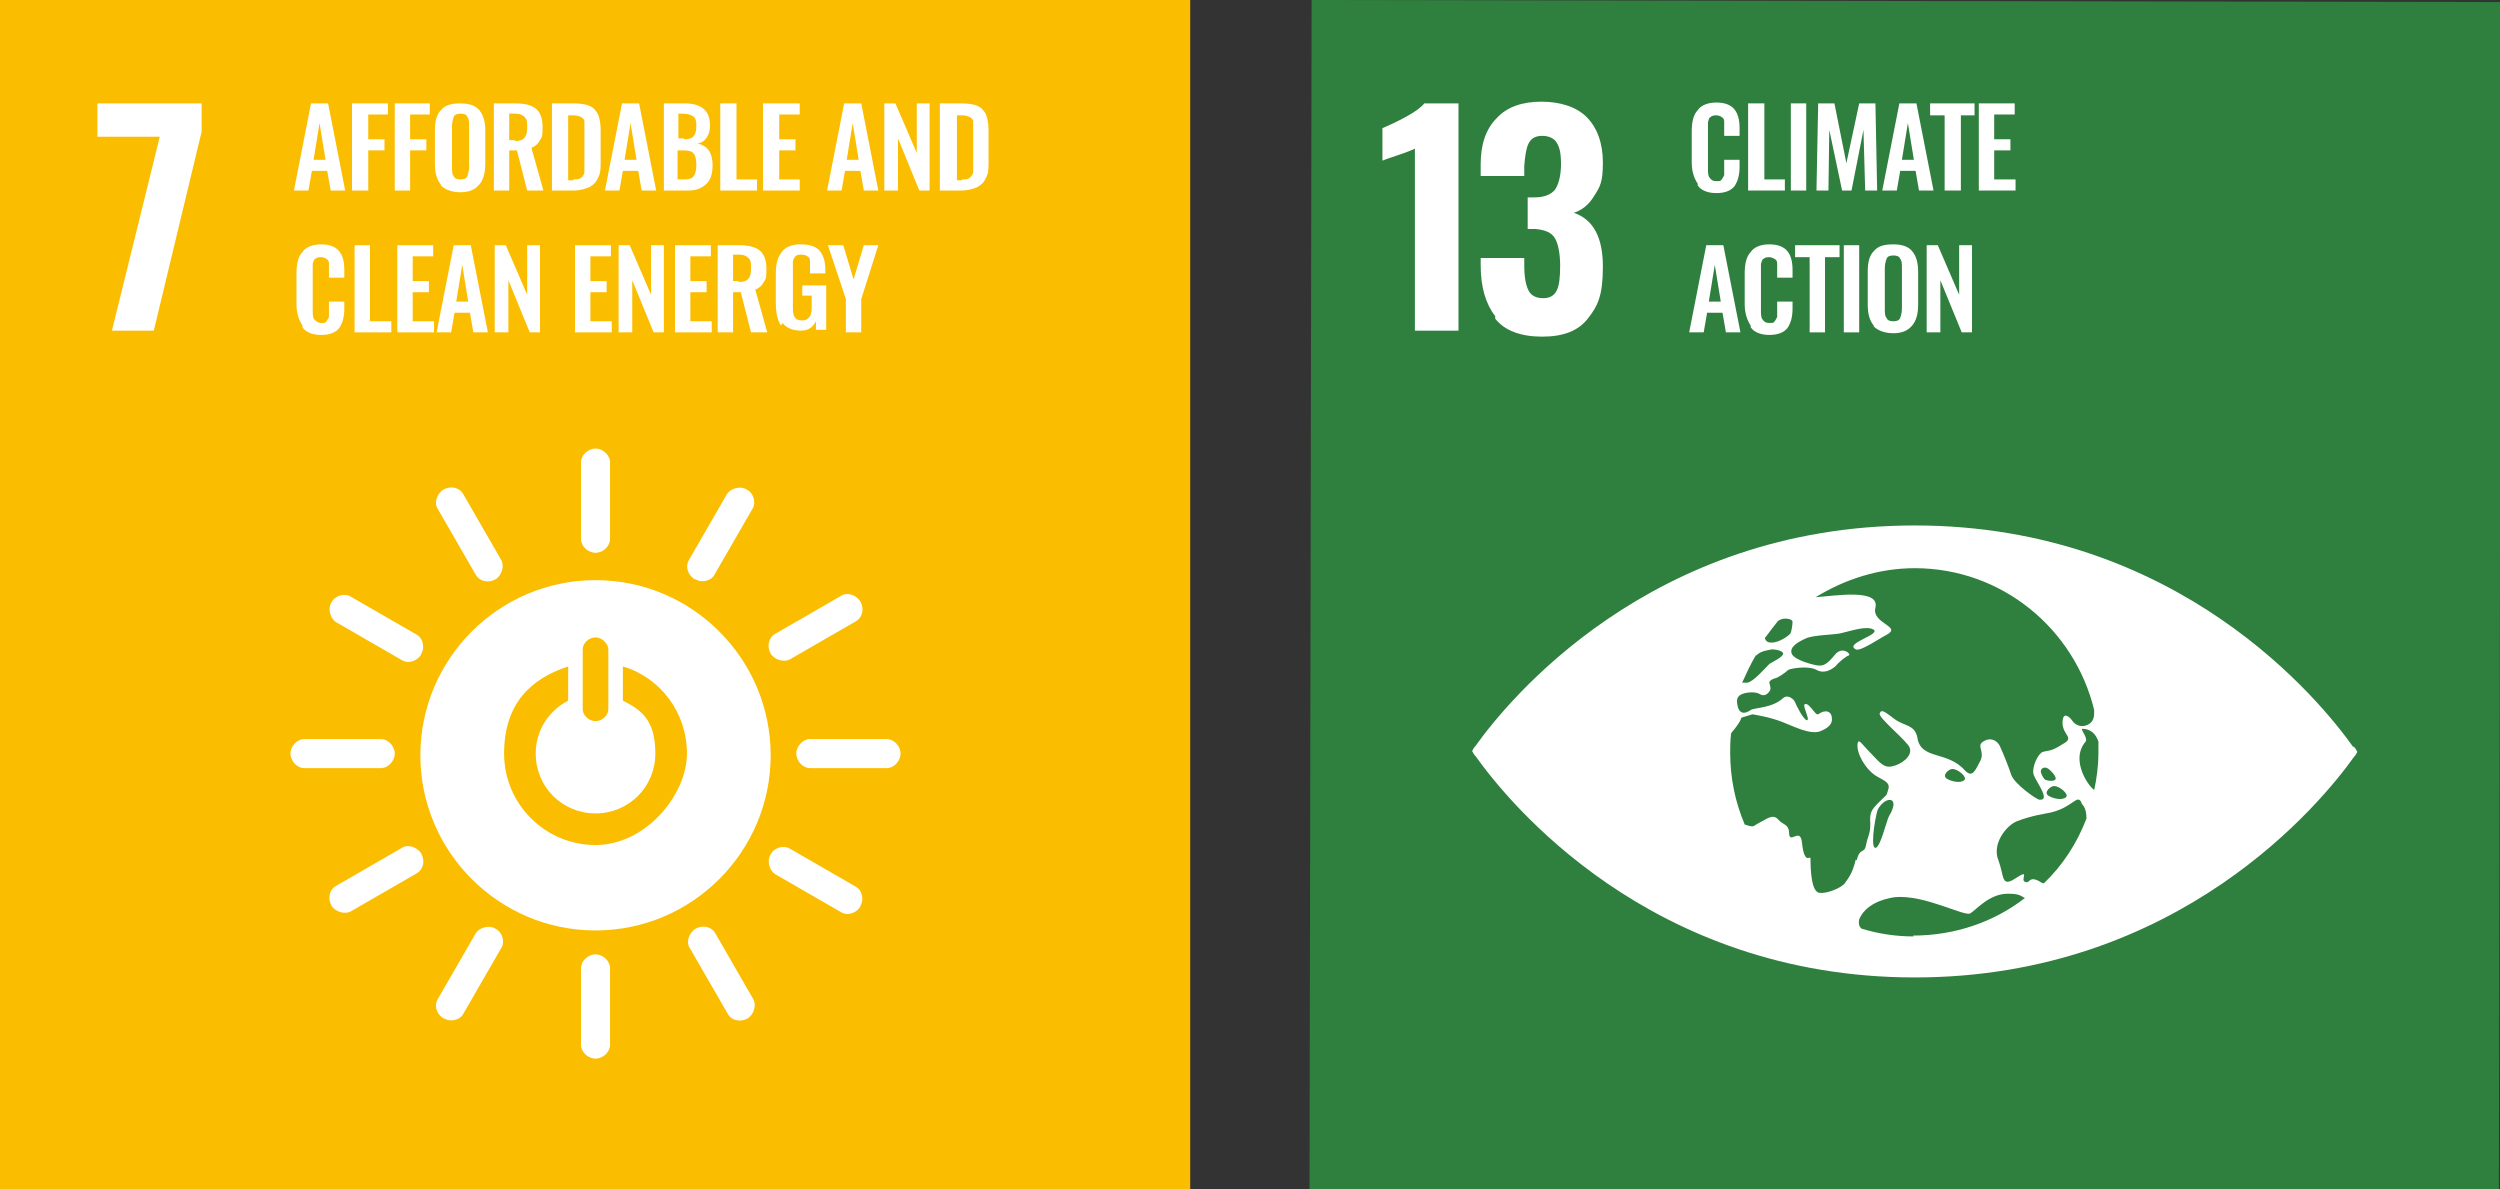 <?xml version="1.0" encoding="UTF-8"?>
<svg xmlns="http://www.w3.org/2000/svg" version="1.1" viewBox="0 0 292.6 139.2">
  <rect x="0" y="0" width="292.6" height="139.2" fill="#333333" stroke="none"/>
  <defs>
    <style>
      .cls-1 {
        fill: #2f803e;
      }

      .cls-2 {
        fill: #fff;
      }

      .cls-3 {
        fill: #fabd00;
      }
    </style>
  </defs>
  <!-- Generator: Adobe Illustrator 28.7.10, SVG Export Plug-In . SVG Version: 1.2.0 Build 236)  -->
  <g>
    <g id="_レイヤー_2">
      <g>
        <g>
          <rect class="cls-1" x="153.4" y="0" width="139.2" height="139.2" transform="translate(153 292.6) rotate(-89.9)"/>
          <path class="cls-2" d="M165.6,17.4c-.2.1-.9.4-2.1.8-.9.3-1.5.5-1.7.6v-3.8c.7-.3,1.6-.7,2.7-1.3,1.1-.6,1.8-1.1,2.2-1.6h4v26.6h-5.1v-21.3Z"/>
          <path class="cls-2" d="M175,37c-1.1-1.4-1.7-3.4-1.7-5.9v-.9h5.1v.9c0,1.4.2,2.3.5,2.9.3.6.9.9,1.7.9s1.3-.3,1.6-.9c.3-.6.4-1.6.4-2.9s-.2-2.5-.6-3.2c-.4-.7-1.2-1-2.3-1.1,0,0-.4,0-.9,0v-3.7h.8c1.1,0,1.9-.3,2.4-.9.4-.6.7-1.6.7-3s-.2-2-.5-2.5c-.3-.5-.9-.8-1.7-.8s-1.3.3-1.6.9c-.3.6-.4,1.5-.5,2.6v1.2h-5.1v-1.4c0-2.3.6-4.1,1.9-5.4,1.2-1.3,3-1.9,5.2-1.9s4.1.6,5.3,1.8c1.2,1.2,1.9,3,1.9,5.3s-.3,2.8-1,3.9c-.6,1-1.4,1.7-2.4,2,2.3.8,3.4,2.9,3.4,6.3s-.6,4.6-1.7,6c-1.1,1.5-2.9,2.2-5.4,2.2s-4.4-.7-5.5-2.1"/>
          <path class="cls-2" d="M198.7,21.5c-.4-.6-.7-1.4-.7-2.5v-3.6c0-1.1.2-2,.7-2.5.4-.6,1.2-.9,2.2-.9s1.7.3,2.1.8.6,1.2.6,2.2v.9h-1.8v-.9c0-.4,0-.6,0-.8s-.1-.4-.3-.5c-.1-.1-.4-.2-.6-.2s-.5,0-.7.2c-.2.1-.2.3-.3.6,0,.2,0,.5,0,.9v4.4c0,.6,0,1,.2,1.2.2.3.4.4.8.4s.5,0,.6-.2c.1-.1.2-.3.3-.5,0-.2,0-.5,0-.9v-.9h1.8v.8c0,1-.2,1.7-.6,2.3-.4.5-1.1.8-2.1.8s-1.8-.3-2.2-.9"/>
          <polygon class="cls-2" points="204.6 12.1 206.5 12.1 206.5 21 208.9 21 208.9 22.3 204.6 22.3 204.6 12.1"/>
          <rect class="cls-2" x="209.6" y="12.1" width="1.8" height="10.2"/>
          <polygon class="cls-2" points="212.8 12.1 214.7 12.1 216.1 19.1 217.6 12.1 219.5 12.1 219.7 22.3 218.3 22.3 218.1 15.2 216.7 22.3 215.6 22.3 214.1 15.2 214 22.3 212.6 22.3 212.8 12.1"/>
          <path class="cls-2" d="M224,18.7l-.7-4.3-.7,4.3h1.4ZM222.3,12.1h2l2,10.2h-1.7l-.4-2.3h-1.8l-.4,2.3h-1.7l2-10.2Z"/>
          <polygon class="cls-2" points="227.6 13.5 225.9 13.5 225.9 12.1 231.1 12.1 231.1 13.5 229.5 13.5 229.5 22.3 227.6 22.3 227.6 13.5"/>
          <polygon class="cls-2" points="231.6 12.1 235.8 12.1 235.8 13.4 233.4 13.4 233.4 16.3 235.3 16.3 235.3 17.6 233.4 17.6 233.4 21 235.9 21 235.9 22.3 231.6 22.3 231.6 12.1"/>
          <path class="cls-2" d="M201.4,35.3l-.7-4.3-.7,4.3h1.4ZM199.7,28.7h2l2,10.2h-1.7l-.4-2.3h-1.8l-.4,2.3h-1.7l2-10.2Z"/>
          <path class="cls-2" d="M204.9,38.1c-.4-.6-.7-1.4-.7-2.5v-3.6c0-1.1.2-2,.7-2.5.4-.6,1.2-.9,2.2-.9s1.7.3,2.1.8c.4.5.6,1.2.6,2.2v.9h-1.8v-.9c0-.4,0-.6,0-.8,0-.2-.1-.4-.3-.5s-.4-.2-.6-.2-.5,0-.7.2c-.2.1-.2.3-.3.6,0,.2,0,.5,0,.9v4.4c0,.6,0,1,.2,1.2.2.3.4.4.8.4s.5,0,.6-.2c.1-.1.2-.3.3-.5,0-.2,0-.5,0-.9v-.9h1.8v.8c0,1-.2,1.7-.6,2.3-.4.5-1.1.8-2.1.8s-1.8-.3-2.2-.9"/>
          <polygon class="cls-2" points="211.8 30.1 210.1 30.1 210.1 28.7 215.3 28.7 215.3 30.1 213.6 30.1 213.6 38.9 211.8 38.9 211.8 30.1"/>
          <rect class="cls-2" x="215.8" y="28.7" width="1.8" height="10.2"/>
          <path class="cls-2" d="M222.4,37.2c.1-.3.2-.6.2-1.1v-4.7c0-.5,0-.9-.2-1.1-.1-.3-.4-.4-.8-.4s-.7.1-.8.4c-.1.3-.2.6-.2,1.1v4.7c0,.5,0,.9.2,1.1.1.3.4.4.8.4s.7-.1.8-.4M219.3,38.1c-.5-.6-.7-1.4-.7-2.5v-3.8c0-1.1.2-1.9.7-2.4.5-.6,1.2-.8,2.3-.8s1.8.3,2.2.8c.5.6.7,1.4.7,2.4v3.8c0,1.1-.2,1.9-.7,2.5-.5.6-1.2.9-2.2.9s-1.8-.3-2.3-.8"/>
          <polygon class="cls-2" points="225.5 28.7 226.8 28.7 229.3 34.5 229.3 28.7 230.8 28.7 230.8 38.9 229.6 38.9 227.1 32.8 227.1 38.9 225.5 38.9 225.5 28.7"/>
          <path class="cls-2" d="M245.2,92.5c-.6-.2-3-3.5-1.1-5.7.3-.4-.6-1.4-.4-1.5,1,0,1.6.6,1.9,1.5,0,.4,0,.8,0,1.3,0,1.5-.2,3-.5,4.4M239.3,103.4c-.2,0-.4-.1-.7-.3-1.2-.6-1,.4-1.6.1-.6-.2.7-1.6-1.1-.4-1.7,1.1-1.3-.2-2-2.1-.8-1.9.9-4.1,2.2-4.6,1.9-.7,3-.8,3.9-1,2.6-.6,3.1-2.2,3.6-1.2,0,.2.2.3.3.5.2.3.3.8.3,1.4-1.1,2.9-2.8,5.5-5,7.6M224,109.6c-2.1,0-4.1-.3-6.1-.9-.3-.2-.4-.6-.3-1.1.7-1.7,2.7-2.4,4.2-2.6,3.5-.3,8.1,2.3,8.8,1.9.7-.4,2.2-2.3,4.4-2.3,1.5,0,1.5.3,2,.5-3.6,2.8-8.2,4.4-13.1,4.4M221.1,95.5c-.3.5-1.1,4.1-1.7,3.7-.5-.4.2-4.2.4-4.5.9-1.6,2.7-1.5,1.3.8M229.9,91.3c-.4.4-1.5.2-2.1-.2-.5-.4.3-1.1.7-1.1.7,0,1.8,1,1.4,1.3M239.5,91.3c-.2,0-.4-.3-.6-.8-.2-.5.3-.8.7-.6.4.2,1,.9,1,1.2,0,.4-.9.3-1.1.2M240.4,92c.7,0,1.8,1,1.4,1.3-.4.4-1.5.2-2.1-.2-.5-.4.3-1.1.7-1.1M217.2,100.6c-.4,1.7-.9,2.2-1.3,2.8-.4.5-2,1.2-2.9,1.1-1,0-1.1-2.7-1.1-4,0-.5-.7.9-1-1.9-.2-1.8-1.4.2-1.5-1,0-1.2-.7-1-1.3-1.7-.6-.7-1.4,0-2.2.4-.8.4-.5.6-1.7.2,0,0,0,0,0,0-1.1-2.6-1.7-5.4-1.7-8.4,0-.7,0-1.4.1-2.2,0,0,0-.1.1-.2,1.1-1.3,1.1-1.7,1.1-1.7l1.3-.4s2,.3,3.5.9c1.3.5,3.2,1.5,4.4,1.1.8-.3,1.5-.8,1.4-1.5,0-.9-.8-1.1-1.6-.5-.3.2-1-1.3-1.5-1.2-.5,0,.6,1.8.2,1.9-.4,0-1.3-1.8-1.4-2.1-.1-.3-.8-1-1.4-.5-1.3,1.2-3.3,1.1-3.8,1.4-1.3.9-1.6-.3-1.6-1.1,0-.2.1-.4.2-.5.4-.5,1.9-.6,2.4-.3.6.4,1,0,1.2-.3.2-.2.1-.6,0-.9-.1-.3.3-.5.6-.6.3,0,1.3-.7,1.6-1,.4-.2,2.4-.5,3.3,0,.9.5,1.7,0,2.2-.4.6-.7,1.3-1.2,1.6-1.3.3-.1-.8-1.2-1.7,0-.9,1.1-1.3,1.2-1.8,1.2-.4,0-2.9-.6-3.2-1.4-.3-.8.8-1.4,1.7-1.8.9-.4,3.4-.4,4.1-.6,1.3-.3,3-.9,3.8-.4.8.6-3.5,1.6-2.1,2.3.5.3,2.8-1.3,3.6-1.7,1.9-1-1.8-1.3-1.3-3.2.5-2.2-4.5-1.4-7-1.2,3.4-2.1,7.4-3.4,11.6-3.4,10.2,0,18.7,7.1,21,16.6,0,.5,0,.8-.1,1-.2.8-1.7,1.4-2.5.2-.2-.3-1.1-1.2-1.1.3,0,1.5,1.5,1.7,0,2.5-1.4.9-1.6.7-2.3.9-.6.2-1.3,1.8-1.1,2.6.2.8,2.1,3.1.7,3-.3,0-2.9-1.8-3.3-2.9-.4-1.2-.9-2.4-1.3-3.3-.4-.9-1.3-1.1-2-.6-.8.5.2,1.1-.3,2.2-.6,1.1-.9,2.1-1.8,1.2-2.1-2.4-5.2-1.2-5.6-3.9-.3-1.5-1.5-1.3-2.6-2.1-1.1-.8-1.6-1.3-1.8-.7-.2.5,3.3,3.3,3.5,4,.4,1-1,2-2.1,2.2-1,.2-1.5-.6-2.5-1.6-1-1-1.4-1.8-1.5-1-.1,1.2,1,2.9,2,3.6.9.6,1.9.8,1.6,1.7-.3.9,0,.4-1,1.4-1,1-1.2,1.3-1.1,2.6,0,1.3-.3,1.4-.5,2.5-.2,1.1-.7.2-1.1,1.8M205.6,76.7c0,0,0-.1.1-.1.4-.4,1.2-.5,1.7-.6.5,0,1.3.2,1.3.5,0,.4-1.3,1-1.6,1.2-.7.7-1.9,2.1-2.6,2.2-.2,0-.4,0-.6,0,.5-1.1,1-2.2,1.6-3.2M206.7,74.5c.3-.4,1.2-1.6,1.3-1.7.2-.3.7-.4,1-.4.3,0,.8.1.8.4,0,.2-.1,1.2-.3,1.4-.5.5-1.6,1.1-2.3,1-.5,0-.7-.5-.6-.6M275.4,87.4c-3.7-5.2-20.3-25.9-51.3-25.9-31,0-47.7,20.6-51.4,25.8-.2.2-.3.4-.4.6.1.2.2.4.4.6,3.7,5.2,20.3,25.9,51.4,25.9,31,0,47.7-20.6,51.4-25.8.2-.2.3-.4.4-.6-.1-.2-.2-.4-.4-.6"/>
        </g>
        <g>
          <rect class="cls-3" width="139.3" height="139.3"/>
          <polygon class="cls-2" points="18.7 16 11.4 16 11.4 12.1 23.6 12.1 23.6 15.4 18 38.7 13.1 38.7 18.7 16"/>
          <path class="cls-2" d="M38.1,18.7l-.7-4.3-.7,4.3h1.4ZM36.4,12.1h2l2,10.2h-1.7l-.4-2.3h-1.8l-.4,2.3h-1.7l2-10.2Z"/>
          <polygon class="cls-2" points="41.2 12.1 45.4 12.1 45.4 13.4 43.1 13.4 43.1 16.3 45 16.3 45 17.6 43.1 17.6 43.1 22.3 41.2 22.3 41.2 12.1"/>
          <polygon class="cls-2" points="46.2 12.1 50.3 12.1 50.3 13.4 48 13.4 48 16.3 49.9 16.3 49.9 17.6 48 17.6 48 22.3 46.2 22.3 46.2 12.1"/>
          <path class="cls-2" d="M54.7,20.6c.1-.3.2-.6.2-1.1v-4.7c0-.5,0-.9-.2-1.1-.1-.3-.4-.4-.8-.4s-.7.1-.8.4c-.1.3-.2.6-.2,1.1v4.7c0,.5,0,.9.2,1.1.1.3.4.4.8.4s.7-.1.8-.4M51.6,21.6c-.5-.6-.7-1.4-.7-2.5v-3.8c0-1.1.2-1.9.7-2.4.5-.6,1.2-.8,2.3-.8s1.8.3,2.2.8c.5.6.7,1.4.7,2.4v3.8c0,1.1-.2,1.9-.7,2.5-.5.6-1.2.9-2.2.9s-1.8-.3-2.3-.8"/>
          <path class="cls-2" d="M60.3,16.5c.5,0,.9-.1,1.1-.4.2-.2.3-.6.3-1.2s0-.9-.3-1.2c-.2-.2-.5-.4-1.1-.4h-.7v3.1h.6ZM57.9,12.1h2.4c1.1,0,1.9.2,2.4.6.5.4.8,1.1.8,2.1s0,1.2-.3,1.6c-.2.4-.5.7-1,.9l1.4,5h-1.9l-1.2-4.7h-.9v4.7h-1.8v-10.2Z"/>
          <path class="cls-2" d="M67.1,21c.4,0,.7,0,.9-.2.2-.1.3-.3.4-.6,0-.3,0-.6,0-1.1v-3.9c0-.5,0-.8,0-1,0-.2-.2-.4-.4-.5-.2-.1-.5-.2-.9-.2h-.6v7.6h.6ZM64.7,12.1h2.4c.8,0,1.5.1,1.9.3.5.2.8.6,1,1,.2.5.3,1.1.3,1.8v3.7c0,.8,0,1.4-.3,1.9-.2.5-.5.8-1,1.1-.5.2-1.1.4-1.9.4h-2.5v-10.2Z"/>
          <path class="cls-2" d="M74.5,18.7l-.7-4.3-.7,4.3h1.4ZM72.8,12.1h2l2,10.2h-1.7l-.4-2.3h-1.8l-.4,2.3h-1.7l2-10.2Z"/>
          <path class="cls-2" d="M80.1,21c.5,0,.9-.1,1.1-.4s.3-.7.3-1.3-.1-1.1-.3-1.3c-.2-.3-.6-.4-1.2-.4h-.7v3.4h.7ZM80.1,16.3c.5,0,.9-.1,1.1-.4.2-.2.3-.6.3-1.2s-.1-.9-.4-1.1c-.3-.2-.7-.3-1.3-.3h-.4v2.9h.6ZM77.6,12.1h2.5c1,0,1.7.2,2.2.6.5.4.8,1,.8,2s-.5,2-1.5,2.1c1.2.2,1.8,1.1,1.8,2.5,0,1-.2,1.7-.7,2.2-.5.5-1.2.8-2.1.8h-2.9v-10.2Z"/>
          <polygon class="cls-2" points="84.3 12.1 86.2 12.1 86.2 21 88.6 21 88.6 22.3 84.3 22.3 84.3 12.1"/>
          <polygon class="cls-2" points="89.3 12.1 93.6 12.1 93.6 13.4 91.2 13.4 91.2 16.3 93.1 16.3 93.1 17.6 91.2 17.6 91.2 21 93.6 21 93.6 22.3 89.3 22.3 89.3 12.1"/>
          <path class="cls-2" d="M100.5,18.7l-.7-4.3-.7,4.3h1.4ZM98.8,12.1h2l2,10.2h-1.7l-.4-2.3h-1.8l-.4,2.3h-1.7l2-10.2Z"/>
          <polygon class="cls-2" points="103.5 12.1 104.8 12.1 107.3 17.9 107.3 12.1 108.8 12.1 108.8 22.3 107.6 22.3 105.1 16.2 105.1 22.3 103.5 22.3 103.5 12.1"/>
          <path class="cls-2" d="M112.6,21c.4,0,.7,0,.9-.2s.3-.3.4-.6c0-.3,0-.6,0-1.1v-3.9c0-.5,0-.8,0-1,0-.2-.2-.4-.4-.5-.2-.1-.5-.2-.9-.2h-.6v7.6h.6ZM110.1,12.1h2.4c.8,0,1.5.1,1.9.3.5.2.8.6,1,1,.2.5.3,1.1.3,1.8v3.7c0,.8,0,1.4-.3,1.9-.2.5-.5.8-1,1.1-.5.2-1.1.4-1.9.4h-2.5v-10.2Z"/>
          <path class="cls-2" d="M35.4,38.1c-.4-.6-.7-1.4-.7-2.5v-3.6c0-1.1.2-2,.7-2.5.4-.6,1.2-.9,2.2-.9s1.7.3,2.1.8.6,1.2.6,2.2v.9h-1.8v-.9c0-.4,0-.6,0-.8,0-.2-.1-.4-.3-.5-.1-.1-.4-.2-.6-.2s-.5,0-.7.2c-.2.1-.2.3-.3.6,0,.2,0,.5,0,.9v4.4c0,.6,0,1,.2,1.2s.4.4.8.4.5,0,.6-.2c.1-.1.2-.3.3-.5,0-.2,0-.5,0-.9v-.9h1.8v.8c0,1-.2,1.7-.6,2.3-.4.5-1.1.8-2.1.8s-1.8-.3-2.2-.9"/>
          <polygon class="cls-2" points="41.5 28.7 43.3 28.7 43.3 37.6 45.8 37.6 45.8 38.9 41.5 38.9 41.5 28.7"/>
          <polygon class="cls-2" points="46.5 28.7 50.7 28.7 50.7 30 48.3 30 48.3 32.9 50.2 32.9 50.2 34.2 48.3 34.2 48.3 37.6 50.8 37.6 50.8 38.9 46.5 38.9 46.5 28.7"/>
          <path class="cls-2" d="M54.8,35.3l-.7-4.3-.7,4.3h1.4ZM53.1,28.7h2l2,10.2h-1.7l-.4-2.3h-1.8l-.4,2.3h-1.7l2-10.2Z"/>
          <polygon class="cls-2" points="57.9 28.7 59.2 28.7 61.7 34.5 61.7 28.7 63.2 28.7 63.2 38.9 62 38.9 59.5 32.8 59.5 38.9 57.9 38.9 57.9 28.7"/>
          <polygon class="cls-2" points="67.3 28.7 71.5 28.7 71.5 30 69.1 30 69.1 32.9 71 32.9 71 34.2 69.1 34.2 69.1 37.6 71.6 37.6 71.6 38.9 67.3 38.9 67.3 28.7"/>
          <polygon class="cls-2" points="72.4 28.7 73.7 28.7 76.2 34.5 76.2 28.7 77.7 28.7 77.7 38.9 76.5 38.9 74 32.8 74 38.9 72.4 38.9 72.4 28.7"/>
          <polygon class="cls-2" points="79 28.7 83.2 28.7 83.2 30 80.8 30 80.8 32.9 82.7 32.9 82.7 34.2 80.8 34.2 80.8 37.6 83.3 37.6 83.3 38.9 79 38.9 79 28.7"/>
          <path class="cls-2" d="M86.5,33c.5,0,.9-.1,1.1-.4.2-.2.3-.6.3-1.2s0-.9-.3-1.2c-.2-.2-.5-.4-1.1-.4h-.7v3.1h.6ZM84.1,28.7h2.4c1.1,0,1.9.2,2.4.6.5.4.8,1.1.8,2.1s0,1.2-.3,1.6c-.2.4-.5.7-1,.9l1.4,5h-1.9l-1.2-4.7h-.9v4.7h-1.8v-10.2Z"/>
          <path class="cls-2" d="M91.4,38.1c-.4-.6-.6-1.5-.6-2.6v-3.4c0-1.2.2-2,.7-2.6.4-.6,1.2-.9,2.2-.9s1.7.2,2.2.7c.4.5.7,1.2.7,2.2v.5h-1.8v-.6c0-.4,0-.7,0-.9,0-.2-.1-.4-.3-.5-.1-.1-.4-.2-.7-.2s-.5,0-.7.2c-.2.2-.2.3-.3.6,0,.2,0,.5,0,.9v4.3c0,.6,0,1,.2,1.3.2.3.4.4.9.4s.7-.2.9-.5c.2-.3.2-.8.2-1.4v-1h-1.1v-1.2h2.8v5.2h-1.2v-1c-.4.8-1,1.1-1.8,1.1s-1.7-.3-2.1-.9"/>
          <polygon class="cls-2" points="99 35 96.9 28.7 98.7 28.7 99.9 32.7 101.1 28.7 102.8 28.7 100.8 35 100.8 38.9 99 38.9 99 35"/>
          <path class="cls-2" d="M69.7,98.9c-5.9,0-10.7-4.8-10.7-10.7s3.2-8.8,7.5-10.2v4c-2.3,1.2-3.8,3.5-3.8,6.2,0,3.9,3.1,7,7,7s7-3.1,7-7-1.6-5.1-3.8-6.2v-4c4.4,1.3,7.5,5.4,7.5,10.2s-4.8,10.7-10.7,10.7M68.2,76c0-.7.7-1.4,1.5-1.4s1.5.8,1.5,1.4v7c0,.7-.7,1.4-1.5,1.4s-1.5-.7-1.5-1.4v-7ZM69.7,67.9c-11.3,0-20.5,9.2-20.5,20.5s9.2,20.5,20.5,20.5,20.5-9.2,20.5-20.5-9.2-20.5-20.5-20.5"/>
          <path class="cls-2" d="M46.2,88.2c0-.9-.8-1.7-1.6-1.7h-9c-.8,0-1.6.8-1.6,1.7s.8,1.7,1.6,1.7h9c.8,0,1.6-.8,1.6-1.7"/>
          <path class="cls-2" d="M105.4,88.2c0-.9-.8-1.7-1.6-1.7h-9c-.8,0-1.6.8-1.6,1.7s.8,1.7,1.6,1.7h9c.8,0,1.6-.8,1.6-1.7"/>
          <path class="cls-2" d="M69.7,123.9c.9,0,1.7-.8,1.7-1.6v-9c0-.8-.8-1.6-1.7-1.6s-1.7.8-1.7,1.6v9c0,.8.8,1.6,1.7,1.6"/>
          <path class="cls-2" d="M100.7,106c.5-.8.1-1.9-.5-2.2l-7.8-4.5c-.7-.4-1.8-.1-2.2.7-.5.8-.1,1.9.5,2.3l7.8,4.5c.7.4,1.7.1,2.2-.7"/>
          <path class="cls-2" d="M52,119.2c.8.5,1.9.1,2.2-.5l4.5-7.8c.4-.7.1-1.8-.7-2.2-.8-.5-1.9-.1-2.3.5l-4.5,7.8c-.4.7-.1,1.7.7,2.2"/>
          <path class="cls-2" d="M87.5,119.2c.8-.5,1-1.6.7-2.2l-4.5-7.8c-.4-.7-1.4-1-2.3-.5-.8.5-1.1,1.6-.7,2.2l4.5,7.8c.4.7,1.4,1,2.3.5"/>
          <path class="cls-2" d="M38.8,106c.5.8,1.6,1,2.2.7l7.8-4.5c.7-.4,1-1.4.5-2.3-.5-.8-1.6-1.1-2.2-.7l-7.8,4.5c-.7.4-1,1.4-.5,2.3"/>
          <path class="cls-2" d="M69.7,64.7c.9,0,1.7-.8,1.7-1.6v-9c0-.8-.8-1.6-1.7-1.6s-1.7.8-1.7,1.6v9c0,.8.8,1.6,1.7,1.6"/>
          <path class="cls-2" d="M49.3,76.5c.5-.8.1-1.9-.5-2.2l-7.8-4.5c-.7-.4-1.8-.1-2.2.7-.5.8-.1,1.9.5,2.3l7.8,4.5c.7.4,1.7.1,2.2-.7"/>
          <path class="cls-2" d="M81.4,67.8c.8.5,1.9.1,2.2-.5l4.5-7.8c.4-.7.1-1.8-.7-2.2-.8-.5-1.9-.1-2.3.5l-4.5,7.8c-.4.7-.1,1.7.7,2.2"/>
          <path class="cls-2" d="M58,67.8c.8-.5,1-1.6.7-2.2l-4.5-7.8c-.4-.7-1.4-1-2.3-.5-.8.5-1.1,1.6-.7,2.2l4.5,7.8c.4.7,1.4,1,2.3.5"/>
          <path class="cls-2" d="M90.2,76.5c.5.8,1.6,1,2.2.7l7.8-4.5c.7-.4,1-1.4.5-2.3-.5-.8-1.6-1.1-2.2-.7l-7.8,4.5c-.7.4-1,1.4-.5,2.3"/>
        </g>
      </g>
    </g>
  </g>
</svg>